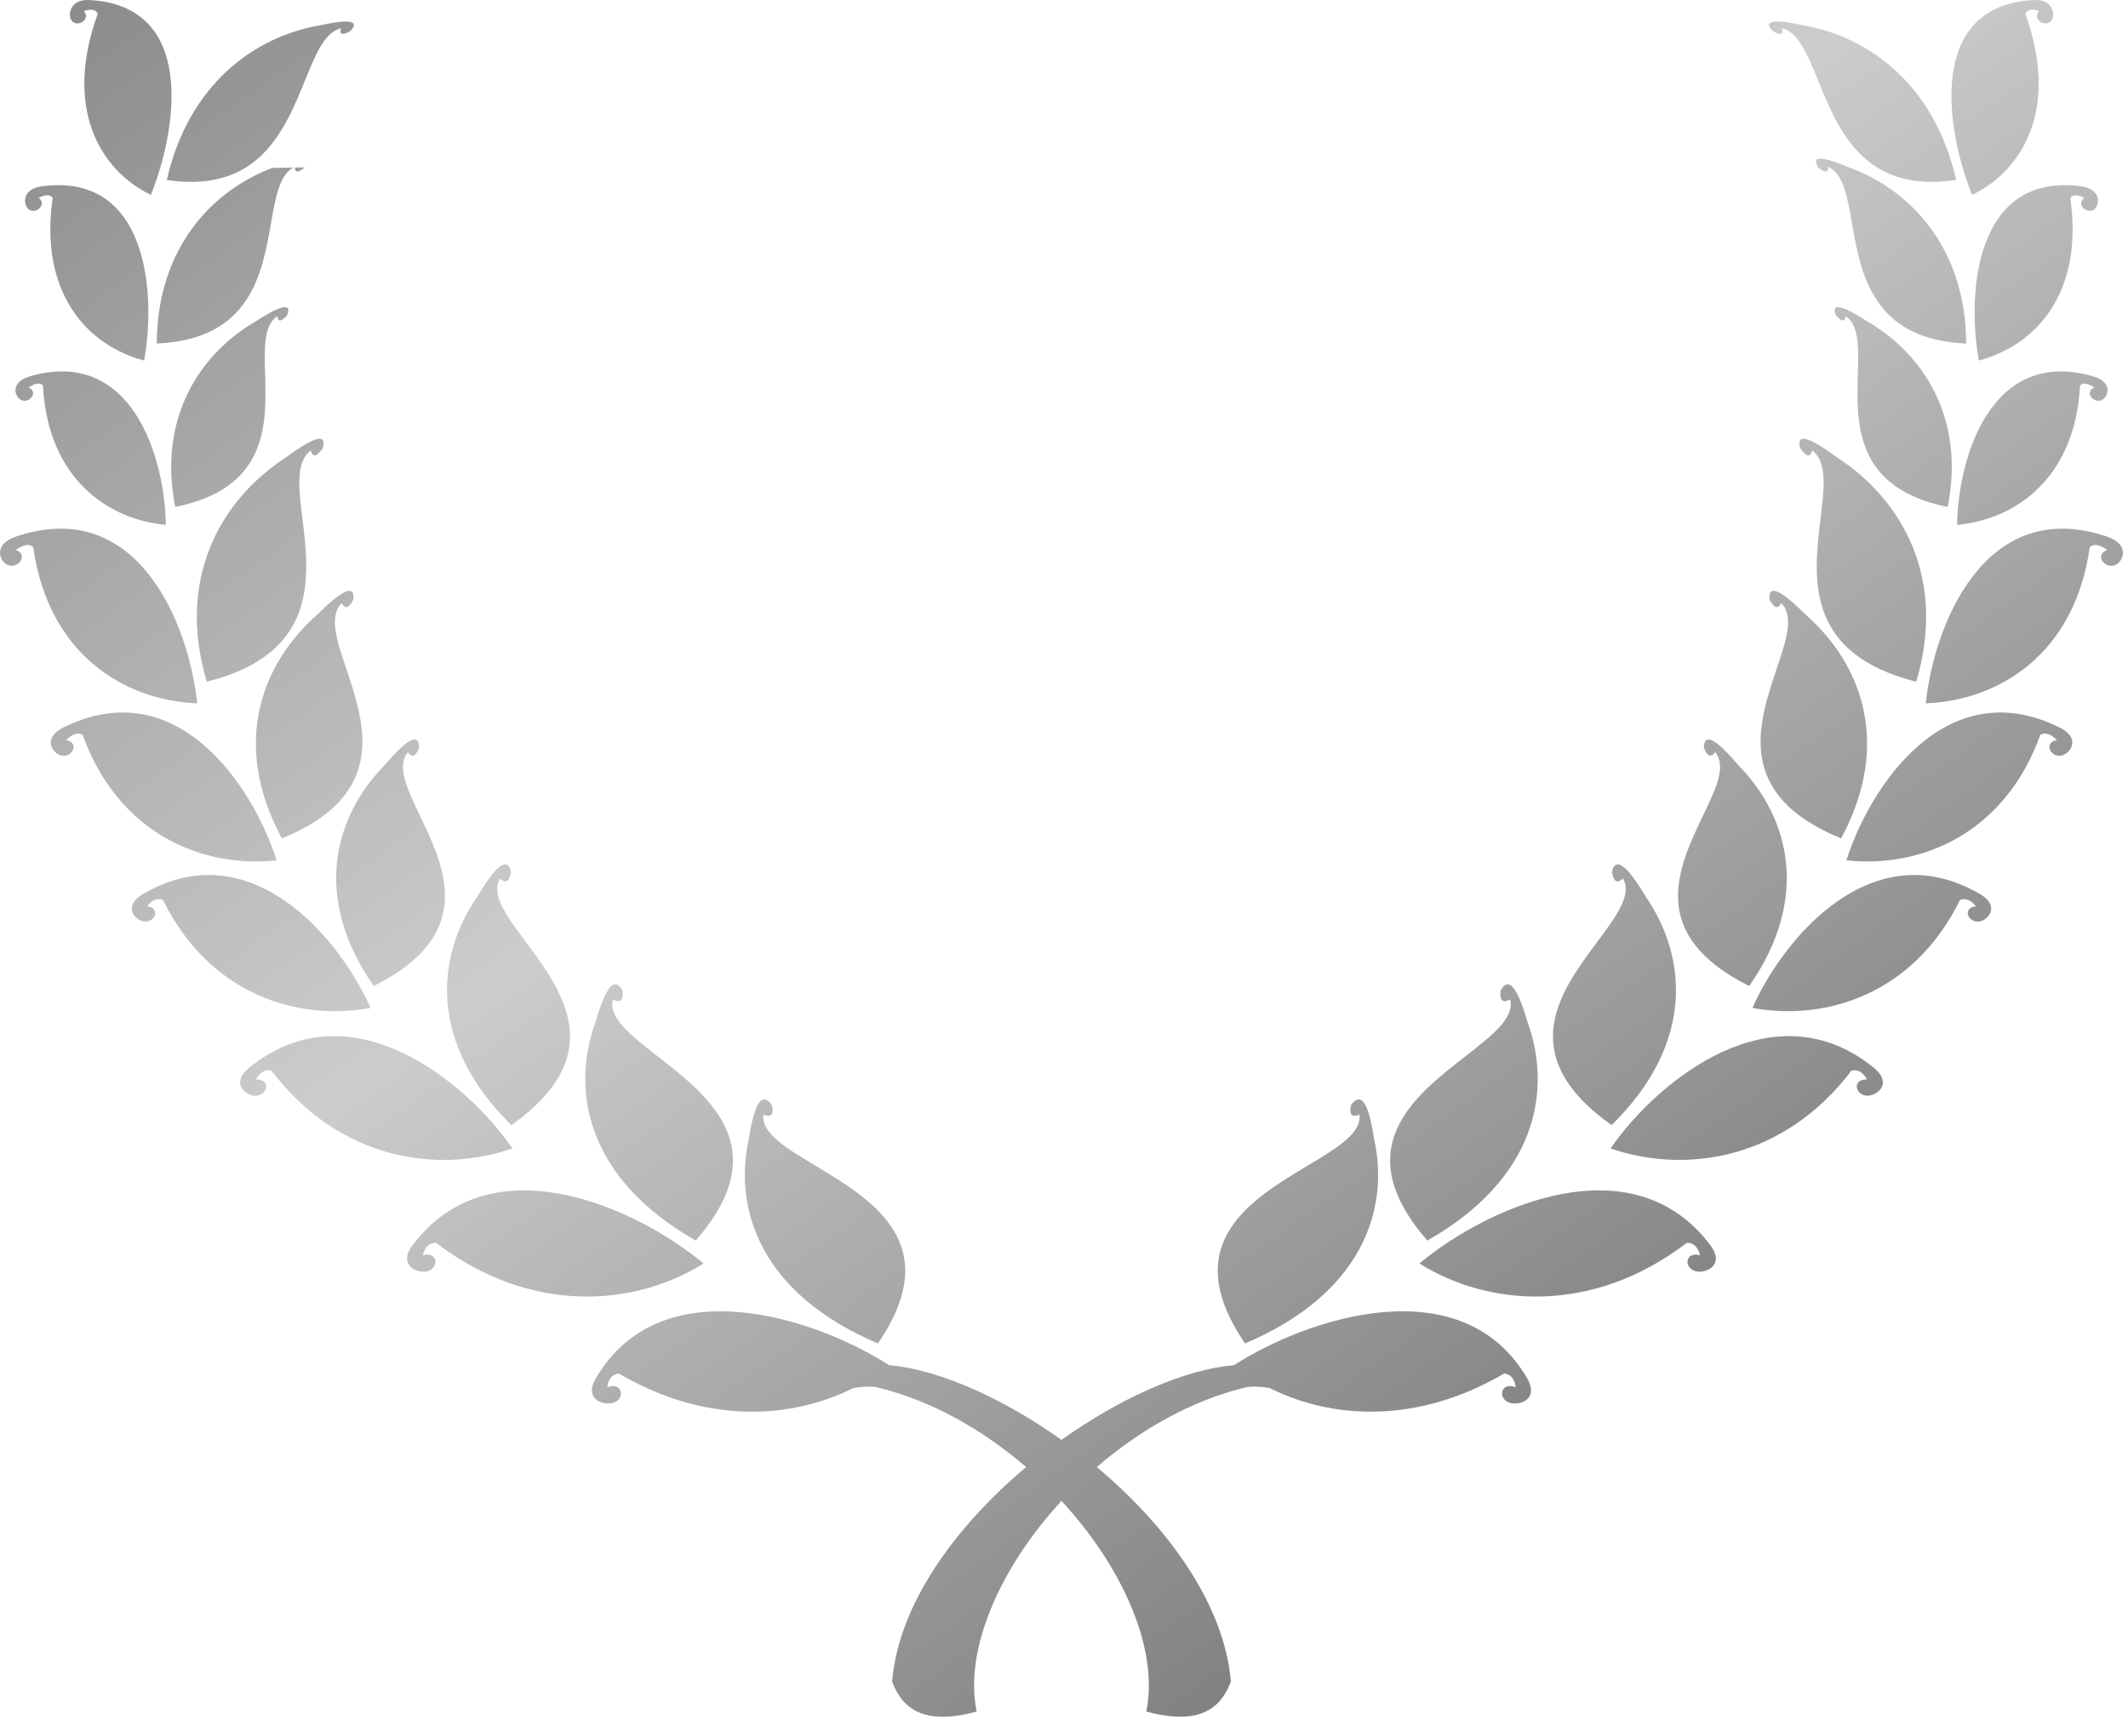 <?xml version="1.0" encoding="UTF-8"?> <svg xmlns="http://www.w3.org/2000/svg" width="87" height="71" viewBox="0 0 87 71" fill="none"><path fill-rule="evenodd" clip-rule="evenodd" d="M83.106 0.397C83.188 0.4 83.28 0.423 83.37 0.456C83.258 0.568 83.256 0.687 83.313 0.78C83.413 0.947 83.692 1.035 83.85 0.866C84.036 0.665 83.985 -0.043 83.133 0.002C78.786 0.23 79.528 5.238 80.627 7.969C82.747 6.942 84.184 4.38 82.803 0.573C82.854 0.437 82.967 0.391 83.106 0.397ZM72.858 1.157C73.526 1.32 73.893 2.222 74.329 3.294C75.149 5.309 76.211 7.924 79.975 7.36C79.09 3.45 76.385 1.503 73.766 1.045C72.499 0.762 72.065 0.844 72.473 1.268C72.793 1.455 72.926 1.417 72.858 1.157ZM84.192 29.744C79.536 27.446 76.432 32.2 75.487 35.182C78.502 35.512 81.948 34.118 83.415 30.053C83.655 29.913 83.893 30.067 84.094 30.263C83.801 30.317 83.741 30.507 83.813 30.667C83.879 30.819 84.065 30.942 84.284 30.896C84.452 30.861 84.647 30.699 84.706 30.49C84.741 30.362 84.725 30.218 84.62 30.073C84.538 29.96 84.401 29.848 84.192 29.744ZM73.817 25.131C76.085 27.114 77.366 30.409 75.27 34.285C70.907 32.502 71.881 29.598 72.631 27.364C73.026 26.194 73.358 25.206 72.825 24.662C72.69 24.922 72.526 24.879 72.346 24.516C72.284 23.891 72.776 24.09 73.817 25.131ZM80.944 36.559C76.547 33.991 72.903 38.375 71.645 41.218C74.641 41.769 78.231 40.664 80.129 36.808C80.391 36.69 80.618 36.856 80.784 37.061C80.213 37.122 80.45 37.741 80.916 37.683C80.956 37.678 80.997 37.666 81.038 37.65C81.082 37.631 81.129 37.605 81.172 37.572C81.225 37.532 81.274 37.483 81.313 37.428C81.473 37.203 81.471 36.867 80.944 36.559ZM61.967 40.538C62.12 40.788 62.28 41.202 62.446 41.781C63.493 44.663 62.758 48.233 58.354 50.731C55.073 46.962 57.811 44.83 59.915 43.194C61.012 42.338 61.938 41.618 61.739 40.871C61.428 41.038 61.303 40.911 61.35 40.504C61.538 40.158 61.745 40.17 61.967 40.538ZM78.342 27.877C79.61 23.618 77.727 20.423 75.145 18.732C73.928 17.834 73.42 17.702 73.604 18.332C73.85 18.688 74.008 18.713 74.09 18.419C74.711 18.894 74.582 19.952 74.43 21.209C74.141 23.608 73.764 26.725 78.342 27.877ZM78.733 28.762C79.061 25.588 81.135 20.257 86.137 21.941C87.12 22.272 86.799 22.985 86.465 23.112C86.043 23.273 85.614 22.68 86.147 22.492C86.024 22.401 85.891 22.323 85.762 22.296C85.647 22.273 85.536 22.289 85.436 22.373C84.825 26.74 81.739 28.645 78.733 28.762ZM50.448 55.829C48.44 55.997 45.825 57.154 43.397 58.883C42.288 58.093 41.139 57.422 40.026 56.91C38.706 56.303 37.438 55.92 36.348 55.829C33.315 53.875 27.018 51.812 24.358 56.367C23.842 57.253 24.719 57.501 25.098 57.358C25.586 57.174 25.424 56.493 24.825 56.733C24.846 56.585 24.889 56.441 24.975 56.336C25.047 56.246 25.151 56.184 25.299 56.17C28.848 58.248 32.336 58.043 34.891 56.76C35.274 56.702 35.626 56.675 35.907 56.745C38.126 57.292 40.202 58.487 41.952 59.995C39.081 62.404 36.747 65.577 36.471 68.758C36.522 68.9 36.583 69.036 36.653 69.163C36.745 69.331 36.854 69.484 36.983 69.621C37.215 69.864 37.518 70.043 37.895 70.134C38.12 70.189 38.373 70.213 38.663 70.203C38.805 70.198 38.956 70.186 39.114 70.163C39.364 70.129 39.635 70.072 39.93 69.992C39.407 67.472 40.868 64.12 43.397 61.377C45.928 64.12 47.387 67.472 46.864 69.991C47.723 70.226 48.389 70.256 48.899 70.133L49.069 70.083C49.155 70.056 49.235 70.023 49.311 69.986C49.504 69.891 49.67 69.768 49.811 69.62C50.038 69.38 50.206 69.088 50.323 68.757C50.047 65.577 47.713 62.404 44.842 59.994C46.592 58.486 48.669 57.291 50.887 56.744C51.17 56.674 51.522 56.701 51.903 56.759C54.459 58.042 57.946 58.247 61.495 56.169C61.817 56.199 61.93 56.459 61.969 56.733C61.782 56.657 61.637 56.672 61.541 56.733C61.333 56.869 61.362 57.231 61.696 57.356C61.901 57.434 62.251 57.398 62.448 57.208C62.504 57.152 62.549 57.084 62.575 57.001L62.588 56.933L62.592 56.861V56.816C62.584 56.69 62.538 56.54 62.436 56.366C59.778 51.811 53.479 53.875 50.448 55.829ZM55.241 45.178C55.409 44.953 55.559 44.901 55.694 45.02C55.885 45.189 56.044 45.702 56.176 46.56C56.836 49.509 55.631 52.944 50.903 54.937C48.118 50.873 51.139 49.061 53.456 47.671C54.03 47.327 54.559 47.009 54.948 46.689C55.213 46.469 55.413 46.248 55.512 46.018C55.575 45.876 55.6 45.731 55.581 45.58C55.461 45.63 55.37 45.642 55.307 45.617C55.204 45.575 55.18 45.429 55.241 45.178ZM71.514 40.322C74.04 36.704 73.135 33.398 71.069 31.291C70.145 30.198 69.663 29.957 69.659 30.575C69.799 30.942 69.954 31.001 70.12 30.757C70.596 31.327 70.151 32.257 69.622 33.361C68.614 35.47 67.299 38.217 71.514 40.322ZM85.038 15.762C84.848 19.499 82.454 21.242 80.014 21.463C80.049 18.761 81.376 14.179 85.571 15.389C85.707 15.429 85.817 15.479 85.903 15.534C85.942 15.56 85.975 15.587 86.004 15.615L86.04 15.65C86.063 15.676 86.081 15.701 86.096 15.727C86.12 15.767 86.137 15.808 86.149 15.848C86.161 15.896 86.165 15.944 86.161 15.989C86.157 16.049 86.141 16.106 86.118 16.156C86.073 16.251 86.001 16.325 85.926 16.36C85.776 16.43 85.614 16.371 85.52 16.269C85.457 16.2 85.424 16.112 85.444 16.03C85.461 15.961 85.518 15.895 85.626 15.849C85.553 15.801 85.481 15.759 85.411 15.73C85.272 15.671 85.139 15.662 85.038 15.762ZM75.364 12.607C75.588 12.686 75.918 12.867 76.356 13.152C78.598 14.455 80.356 17.073 79.629 20.732C75.821 19.967 75.897 17.323 75.956 15.286C75.969 14.829 75.981 14.402 75.948 14.034C75.905 13.535 75.778 13.145 75.46 12.932C75.415 13.181 75.29 13.158 75.053 12.891C74.936 12.589 75.04 12.491 75.364 12.607ZM65.887 46.012C69.284 42.672 68.995 39.133 67.258 36.628C66.497 35.353 66.041 35.031 65.899 35.656L65.93 35.789L65.956 35.872C65.979 35.933 66.006 35.978 66.038 36.007C66.118 36.079 66.223 36.051 66.354 35.925C66.737 36.587 66.081 37.468 65.301 38.516C63.805 40.523 61.854 43.145 65.887 46.012ZM74.331 6.846C74.036 6.353 74.463 6.371 75.666 6.872C78.127 7.792 80.372 10.166 80.385 14.049C76.547 13.883 76.075 11.191 75.713 9.12C75.52 8.02 75.358 7.095 74.737 6.819C74.751 7.068 74.62 7.082 74.331 6.846ZM80.901 14.743C83.233 14.131 85.198 11.974 84.641 8.1C84.76 7.917 84.999 7.975 85.217 8.094C84.85 8.342 85.315 8.777 85.61 8.57C85.735 8.483 85.819 8.254 85.745 8.041C85.678 7.851 85.487 7.674 85.086 7.619C80.774 7.034 80.399 11.948 80.901 14.743ZM75.694 43.783C72.913 47.445 68.897 48.014 65.844 46.964C67.749 44.207 72.489 40.322 76.602 43.66C76.973 43.96 77.03 44.229 76.946 44.431C76.846 44.668 76.551 44.813 76.34 44.808C75.836 44.796 75.711 44.117 76.336 44.144C76.303 44.089 76.266 44.035 76.227 43.987C76.188 43.94 76.145 43.897 76.098 43.861C76.036 43.815 75.965 43.781 75.885 43.771C75.827 43.763 75.762 43.766 75.694 43.783ZM58.03 51.668C60.823 53.42 65.077 53.793 68.965 50.824C69.29 50.816 69.434 51.066 69.508 51.333C68.885 51.162 68.823 51.856 69.331 51.988C69.44 52.017 69.586 52.01 69.725 51.966C69.791 51.945 69.854 51.916 69.913 51.879C70.159 51.718 70.288 51.401 69.922 50.917C66.707 46.65 60.756 49.397 58.03 51.668ZM14.323 1.269C14.001 1.455 13.868 1.418 13.936 1.157C13.268 1.32 12.903 2.223 12.467 3.295C11.647 5.31 10.585 7.925 6.819 7.361C7.706 3.451 10.409 1.504 13.03 1.046C14.297 0.763 14.729 0.846 14.323 1.269ZM11.309 35.182C10.364 32.2 7.26 27.446 2.604 29.744C2.172 29.957 2.051 30.21 2.079 30.425C2.094 30.538 2.151 30.642 2.225 30.723C2.254 30.755 2.288 30.783 2.321 30.808C2.383 30.852 2.45 30.883 2.512 30.897C2.961 30.991 3.268 30.367 2.702 30.264C2.903 30.067 3.143 29.914 3.381 30.054C4.848 34.118 8.293 35.512 11.309 35.182ZM14.448 24.517C14.268 24.879 14.104 24.922 13.969 24.663C13.436 25.207 13.768 26.194 14.163 27.364C14.913 29.599 15.887 32.503 11.524 34.286C9.428 30.41 10.71 27.115 12.975 25.132C13.479 24.628 13.854 24.321 14.102 24.21C14.366 24.091 14.481 24.194 14.448 24.517ZM15.151 41.218C13.893 38.375 10.248 33.991 5.852 36.559C5.45 36.794 5.352 37.046 5.399 37.252C5.454 37.486 5.694 37.66 5.879 37.683C6.346 37.74 6.584 37.122 6.012 37.061C6.122 36.926 6.256 36.809 6.411 36.777C6.491 36.761 6.577 36.768 6.667 36.808C8.565 40.664 12.153 41.769 15.151 41.218ZM26.883 43.194C28.987 44.831 31.725 46.963 28.444 50.731C24.038 48.231 23.303 44.663 24.35 41.782C24.51 41.225 24.665 40.819 24.811 40.566C24.93 40.358 25.045 40.254 25.157 40.253C25.207 40.252 25.258 40.273 25.307 40.318C25.354 40.359 25.401 40.422 25.448 40.505C25.493 40.912 25.368 41.039 25.059 40.872C24.86 41.619 25.786 42.339 26.883 43.194ZM12.704 18.42C12.788 18.715 12.946 18.69 13.192 18.332L13.217 18.23C13.229 18.163 13.231 18.108 13.223 18.065C13.206 17.97 13.137 17.93 13.018 17.945C12.776 17.977 12.321 18.238 11.649 18.733C9.067 20.424 7.184 23.618 8.454 27.878C13.03 26.726 12.653 23.608 12.364 21.21C12.211 19.953 12.082 18.895 12.704 18.42ZM0.659 21.941C5.659 20.257 7.735 25.588 8.063 28.762C5.059 28.645 1.971 26.74 1.358 22.372C1.149 22.194 0.881 22.319 0.647 22.491C0.922 22.588 0.942 22.793 0.838 22.946C0.741 23.091 0.534 23.19 0.329 23.111C-0.005 22.985 -0.324 22.272 0.659 21.941ZM35.893 54.936C38.676 50.873 35.655 49.061 33.338 47.67C32.129 46.944 31.112 46.334 31.213 45.579C31.534 45.711 31.653 45.577 31.555 45.177C31.358 44.913 31.186 44.887 31.034 45.097C30.872 45.319 30.735 45.807 30.618 46.559C29.959 49.509 31.163 52.944 35.893 54.936ZM17.172 33.362C18.18 35.471 19.495 38.217 15.28 40.322C12.754 36.704 13.659 33.398 15.725 31.291C16.651 30.198 17.133 29.957 17.135 30.575C16.995 30.942 16.842 31.002 16.676 30.757C16.428 31.055 16.43 31.45 16.563 31.917C16.686 32.345 16.92 32.834 17.172 33.362ZM0.868 16.36C1.09 16.462 1.333 16.288 1.352 16.106C1.36 16.042 1.34 15.978 1.286 15.923C1.256 15.896 1.217 15.87 1.168 15.849C1.381 15.707 1.602 15.612 1.756 15.762C1.946 19.499 4.34 21.241 6.78 21.463C6.745 18.761 5.418 14.179 1.223 15.389C0.387 15.631 0.608 16.241 0.868 16.36ZM3.993 0.573C3.913 0.356 3.668 0.367 3.424 0.456C3.592 0.623 3.512 0.805 3.364 0.898C3.237 0.977 3.059 0.988 2.946 0.866C2.874 0.787 2.836 0.63 2.872 0.471C2.924 0.225 3.147 -0.025 3.663 0.002C8.008 0.23 7.268 5.238 6.168 7.969C4.047 6.942 2.612 4.38 3.993 0.573ZM11.335 12.93C11.379 13.179 11.506 13.157 11.743 12.889C11.801 12.74 11.805 12.642 11.756 12.593C11.741 12.577 11.719 12.568 11.694 12.563C11.668 12.558 11.639 12.558 11.606 12.562C11.553 12.568 11.491 12.584 11.416 12.611C11.192 12.694 10.866 12.873 10.438 13.152C8.198 14.454 6.438 17.072 7.165 20.73C10.975 19.967 10.899 17.322 10.838 15.284C10.807 14.208 10.782 13.301 11.335 12.93ZM20.895 35.656C20.823 36.064 20.672 36.148 20.44 35.925C20.352 36.076 20.319 36.239 20.329 36.413C20.364 36.998 20.891 37.707 21.493 38.515C22.987 40.523 24.94 43.145 20.907 46.012C17.512 42.672 17.801 39.134 19.538 36.628C20.299 35.353 20.754 35.031 20.895 35.656ZM12.463 6.844C12.188 7.07 12.057 7.068 12.057 6.851L12.463 6.844ZM11.989 6.853C11.424 7.164 11.266 8.06 11.081 9.118C10.719 11.189 10.247 13.882 6.409 14.048C6.422 10.166 8.668 7.792 11.133 6.867L11.989 6.853ZM2.153 8.1C2.034 7.916 1.797 7.975 1.579 8.094C1.944 8.342 1.481 8.777 1.186 8.57C1.073 8.49 0.993 8.296 1.034 8.103C1.077 7.891 1.264 7.68 1.708 7.619C6.022 7.034 6.397 11.948 5.893 14.743C3.563 14.131 1.596 11.974 2.153 8.1ZM20.95 46.964C19.045 44.208 14.305 40.322 10.192 43.661C9.387 44.315 10.063 44.819 10.454 44.81C10.666 44.804 10.813 44.679 10.862 44.539C10.928 44.349 10.817 44.13 10.457 44.146C10.6 43.909 10.797 43.705 11.1 43.784C13.881 47.445 17.897 48.015 20.95 46.964ZM17.463 51.988C17.077 52.09 16.241 51.751 16.87 50.917C20.088 46.65 26.038 49.397 28.764 51.668C25.971 53.42 21.719 53.794 17.829 50.824C17.653 50.819 17.53 50.89 17.442 50.998C17.368 51.091 17.319 51.21 17.284 51.333C17.907 51.161 17.971 51.856 17.463 51.988Z" fill="url(#paint0_linear_1303_601)"></path><defs><linearGradient id="paint0_linear_1303_601" x1="3" y1="-4.5" x2="62" y2="79" gradientUnits="userSpaceOnUse"><stop stop-color="#868685"></stop><stop offset="0.455" stop-color="#CDCCCC"></stop><stop offset="1" stop-color="#676766"></stop></linearGradient></defs></svg> 